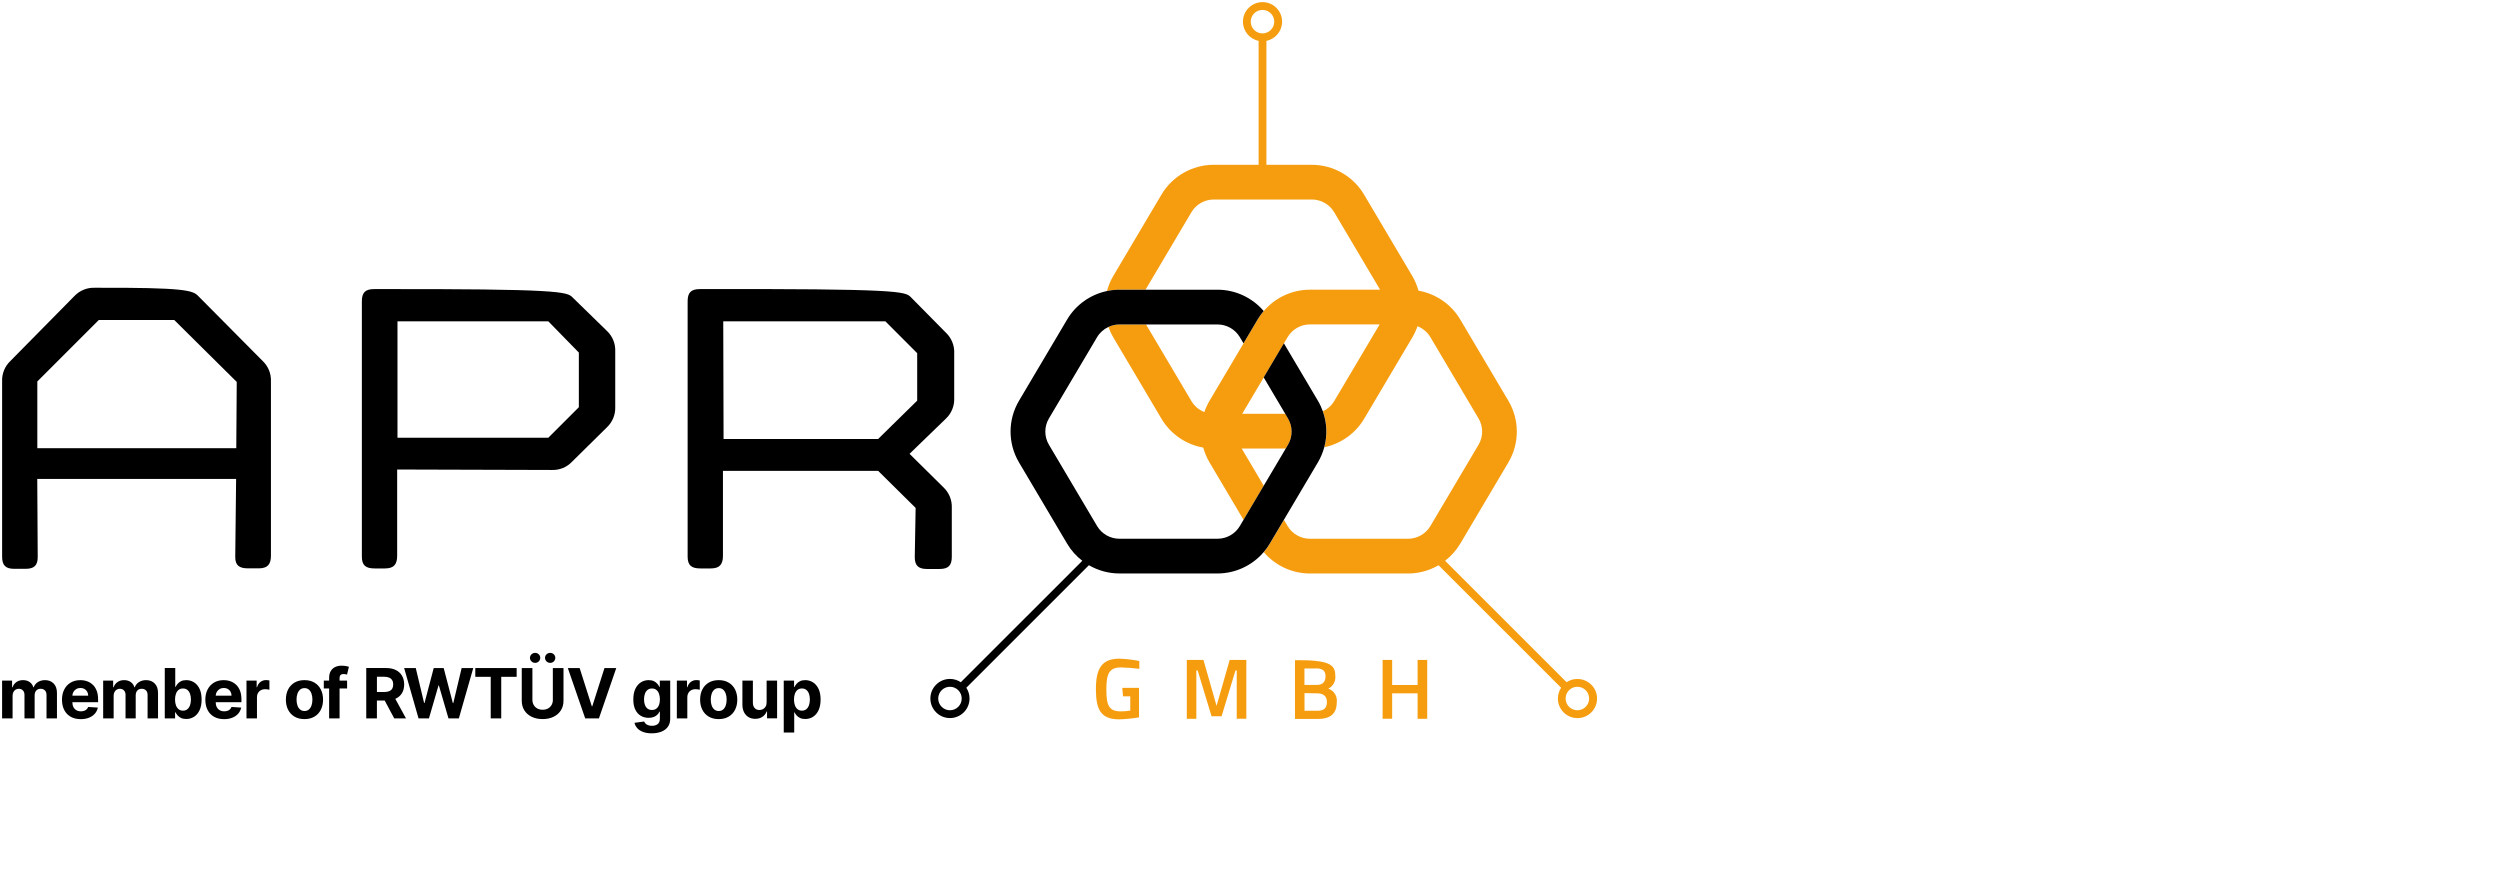 <svg width="646" height="231" viewBox="0 0 646 231" fill="none" xmlns="http://www.w3.org/2000/svg">
<g clip-path="url(#clip0_80_14447)">
<path d="M366.308 185.736H368.792V170.523H366.308V177.003H359.73V170.523H357.269V185.718H359.73V179.161H366.308V185.736ZM340.256 172.727C341.77 172.727 342.516 173.372 342.516 174.744C342.516 176.115 341.848 176.98 340.334 176.98H337.068V172.727H340.256ZM340.398 179.161C341.587 179.161 342.877 179.623 342.877 181.36C342.877 183.098 341.967 183.66 340.435 183.66H337.086V179.097L340.398 179.161ZM334.625 170.587V185.777H340.577C343.527 185.777 345.421 184.588 345.421 181.479C345.631 179.934 344.716 178.457 343.243 177.949C344.501 177.309 345.22 175.942 345.037 174.542C345.037 171.717 343.426 170.505 334.625 170.587ZM306.671 185.736H309.136V173.248H309.475L313.07 185.091H315.655L319.246 173.248H319.571V185.718H322.05V170.523H317.75L314.36 182.389L310.971 170.523H306.671V185.736ZM290.184 179.929H292.06V183.619C291.259 183.752 290.449 183.82 289.635 183.82C286.529 183.82 285.884 182.266 285.884 178.132C285.884 173.998 286.653 172.462 289.699 172.462C291.273 172.499 292.842 172.622 294.402 172.828V170.807C292.696 170.459 290.971 170.258 289.233 170.203C284.713 170.203 283.181 172.727 283.181 178.05C283.181 183.372 284.43 185.878 289.233 185.878C290.939 185.818 292.636 185.654 294.32 185.375V177.748H290.001L290.184 179.929Z" fill="#F59D0F"/>
<path d="M11.649 175.745C10.936 175.745 10.313 175.914 9.792 176.248C9.271 176.586 8.909 177.035 8.708 177.592H8.607C8.452 177.025 8.136 176.577 7.665 176.244C7.194 175.91 6.627 175.745 5.954 175.745C5.282 175.745 4.724 175.91 4.252 176.239C3.777 176.568 3.438 177.021 3.237 177.592H3.122V175.873H0.542V185.631H3.251V179.774C3.251 179.412 3.319 179.101 3.461 178.832C3.603 178.562 3.79 178.351 4.028 178.201C4.266 178.05 4.536 177.977 4.838 177.977C5.282 177.977 5.643 178.118 5.913 178.402C6.187 178.685 6.325 179.065 6.325 179.545V185.631H8.95V179.673C8.95 179.165 9.088 178.754 9.362 178.443C9.637 178.132 10.021 177.977 10.51 177.977C10.94 177.977 11.302 178.114 11.59 178.383C11.878 178.653 12.02 179.06 12.02 179.604V185.631H14.719V179.069C14.719 178.013 14.435 177.195 13.863 176.614C13.291 176.038 12.555 175.745 11.64 175.745H11.649Z" fill="currentColor"/>
<path d="M24.014 176.98C23.598 176.568 23.108 176.262 22.555 176.056C21.997 175.85 21.398 175.75 20.753 175.75C19.797 175.75 18.959 175.96 18.25 176.385C17.541 176.811 16.992 177.4 16.604 178.159C16.215 178.918 16.018 179.796 16.018 180.802C16.018 181.808 16.215 182.723 16.604 183.473C16.992 184.223 17.55 184.803 18.273 185.215C18.996 185.622 19.861 185.828 20.862 185.828C21.668 185.828 22.377 185.704 22.994 185.457C23.612 185.21 24.115 184.863 24.508 184.415C24.902 183.967 25.158 183.445 25.286 182.842L22.784 182.677C22.692 182.924 22.555 183.13 22.377 183.299C22.198 183.468 21.983 183.596 21.736 183.679C21.489 183.761 21.21 183.807 20.908 183.807C20.455 183.807 20.062 183.711 19.733 183.518C19.403 183.326 19.147 183.057 18.969 182.705C18.79 182.352 18.699 181.936 18.699 181.452L25.345 181.447V180.702C25.345 179.874 25.231 179.147 24.998 178.525C24.764 177.903 24.44 177.391 24.023 176.98H24.014ZM18.699 179.769C18.717 179.421 18.804 179.097 18.964 178.809C19.142 178.493 19.389 178.242 19.705 178.054C20.021 177.867 20.382 177.771 20.794 177.771C21.206 177.771 21.535 177.858 21.832 178.027C22.13 178.196 22.363 178.434 22.532 178.736C22.701 179.037 22.788 179.38 22.788 179.769H18.694H18.699Z" fill="currentColor"/>
<path d="M37.765 175.745C37.047 175.745 36.429 175.914 35.908 176.248C35.386 176.586 35.025 177.035 34.824 177.592H34.723C34.568 177.025 34.252 176.577 33.781 176.244C33.309 175.91 32.742 175.745 32.07 175.745C31.397 175.745 30.839 175.91 30.368 176.239C29.892 176.568 29.554 177.021 29.353 177.592H29.238V175.873H26.658V185.631H29.366V179.774C29.366 179.412 29.435 179.101 29.577 178.832C29.718 178.562 29.906 178.351 30.144 178.201C30.382 178.05 30.652 177.977 30.954 177.977C31.397 177.977 31.759 178.118 32.029 178.402C32.303 178.685 32.44 179.065 32.44 179.545V185.631H35.066V179.673C35.066 179.165 35.203 178.754 35.478 178.443C35.752 178.132 36.136 177.977 36.626 177.977C37.056 177.977 37.417 178.114 37.706 178.383C37.994 178.653 38.136 179.06 38.136 179.604V185.631H40.834V179.069C40.834 178.013 40.551 177.195 39.979 176.614C39.407 176.038 38.671 175.745 37.756 175.745H37.765Z" fill="currentColor"/>
<path d="M50.116 176.303C49.512 175.933 48.858 175.745 48.144 175.745C47.6 175.745 47.142 175.837 46.776 176.019C46.411 176.202 46.113 176.431 45.885 176.705C45.656 176.98 45.486 177.245 45.368 177.51H45.285V172.617H42.577V185.626H45.244V184.063H45.363C45.486 184.332 45.665 184.602 45.898 184.867C46.132 185.133 46.429 185.352 46.799 185.526C47.165 185.7 47.614 185.786 48.135 185.786C48.876 185.786 49.549 185.594 50.148 185.21C50.747 184.826 51.223 184.264 51.571 183.514C51.918 182.769 52.097 181.849 52.097 180.761C52.097 179.673 51.918 178.713 51.557 177.972C51.195 177.231 50.715 176.673 50.116 176.303ZM49.096 182.256C48.936 182.691 48.707 183.029 48.4 183.272C48.094 183.514 47.723 183.637 47.284 183.637C46.845 183.637 46.479 183.518 46.173 183.281C45.866 183.043 45.633 182.705 45.473 182.275C45.313 181.845 45.23 181.337 45.23 180.757C45.23 180.176 45.313 179.673 45.473 179.243C45.633 178.813 45.866 178.484 46.168 178.251C46.47 178.018 46.841 177.903 47.284 177.903C47.728 177.903 48.103 178.022 48.41 178.265C48.716 178.507 48.945 178.841 49.1 179.266C49.256 179.691 49.334 180.19 49.334 180.752C49.334 181.314 49.256 181.822 49.096 182.256Z" fill="currentColor"/>
<path d="M61.054 176.98C60.638 176.568 60.148 176.262 59.594 176.056C59.036 175.85 58.437 175.75 57.792 175.75C56.836 175.75 55.999 175.96 55.29 176.385C54.581 176.811 54.032 177.4 53.643 178.159C53.254 178.918 53.058 179.796 53.058 180.802C53.058 181.808 53.254 182.723 53.643 183.473C54.032 184.223 54.59 184.803 55.313 185.215C56.036 185.622 56.9 185.828 57.902 185.828C58.707 185.828 59.416 185.704 60.034 185.457C60.651 185.21 61.154 184.863 61.548 184.415C61.941 183.967 62.197 183.445 62.325 182.842L59.823 182.677C59.732 182.924 59.594 183.13 59.416 183.299C59.238 183.468 59.023 183.596 58.776 183.679C58.529 183.761 58.25 183.807 57.948 183.807C57.495 183.807 57.101 183.711 56.772 183.518C56.443 183.326 56.187 183.057 56.008 182.705C55.83 182.352 55.738 181.936 55.738 181.452L62.385 181.447V180.702C62.385 179.874 62.271 179.147 62.037 178.525C61.804 177.903 61.479 177.391 61.063 176.98H61.054ZM55.738 179.769C55.757 179.421 55.843 179.097 56.004 178.809C56.182 178.493 56.429 178.242 56.745 178.054C57.06 177.867 57.422 177.771 57.833 177.771C58.245 177.771 58.574 177.858 58.872 178.027C59.169 178.196 59.402 178.434 59.572 178.736C59.741 179.037 59.828 179.38 59.828 179.769H55.734H55.738Z" fill="currentColor"/>
<path d="M68.766 175.731C68.222 175.731 67.737 175.887 67.316 176.198C66.895 176.509 66.598 176.966 66.419 177.574H66.319V175.873H63.693V185.631H66.401V180.112C66.401 179.714 66.492 179.362 66.671 179.056C66.849 178.749 67.096 178.511 67.407 178.342C67.718 178.173 68.075 178.086 68.473 178.086C68.661 178.086 68.867 178.1 69.091 178.132C69.315 178.159 69.489 178.196 69.617 178.233V175.832C69.498 175.805 69.361 175.777 69.205 175.763C69.05 175.745 68.903 175.736 68.766 175.736V175.731Z" fill="currentColor"/>
<path d="M81.231 176.376C80.513 175.955 79.662 175.745 78.674 175.745C77.686 175.745 76.835 175.955 76.117 176.376C75.399 176.797 74.846 177.387 74.457 178.141C74.068 178.896 73.871 179.778 73.871 180.789C73.871 181.799 74.068 182.663 74.457 183.422C74.846 184.182 75.399 184.767 76.117 185.187C76.835 185.608 77.686 185.818 78.674 185.818C79.662 185.818 80.513 185.608 81.231 185.187C81.95 184.767 82.503 184.177 82.892 183.422C83.281 182.668 83.478 181.79 83.478 180.789C83.478 179.787 83.281 178.9 82.892 178.141C82.503 177.387 81.95 176.797 81.231 176.376ZM80.495 182.288C80.339 182.732 80.111 183.084 79.813 183.34C79.511 183.596 79.136 183.724 78.688 183.724C78.24 183.724 77.856 183.596 77.549 183.34C77.243 183.084 77.009 182.732 76.858 182.288C76.703 181.845 76.625 181.337 76.625 180.77C76.625 180.203 76.703 179.696 76.858 179.252C77.014 178.809 77.243 178.457 77.549 178.196C77.856 177.935 78.235 177.807 78.688 177.807C79.141 177.807 79.511 177.935 79.813 178.196C80.115 178.452 80.339 178.804 80.495 179.252C80.65 179.696 80.728 180.203 80.728 180.77C80.728 181.337 80.65 181.845 80.495 182.288Z" fill="currentColor"/>
<path d="M87.979 174.447C88.135 174.264 88.414 174.172 88.812 174.172C88.972 174.172 89.132 174.186 89.287 174.218C89.443 174.25 89.571 174.277 89.676 174.314L90.161 172.284C89.992 172.233 89.736 172.174 89.388 172.11C89.04 172.046 88.661 172.014 88.249 172.014C87.636 172.014 87.087 172.128 86.602 172.361C86.117 172.595 85.738 172.942 85.463 173.409C85.184 173.875 85.047 174.46 85.047 175.169V175.873H83.67V177.903H85.047V185.626H87.746V177.903H89.69V175.873H87.746V175.219C87.746 174.89 87.823 174.634 87.979 174.447Z" fill="currentColor"/>
<path d="M102.265 180.523C102.969 180.194 103.509 179.719 103.88 179.097C104.255 178.475 104.438 177.734 104.438 176.87C104.438 176.006 104.255 175.26 103.889 174.625C103.523 173.989 102.992 173.495 102.292 173.143C101.597 172.796 100.755 172.617 99.772 172.617H94.639V185.626H97.393V181.017H99.401L101.867 185.626H104.904L102.141 180.569C102.182 180.551 102.224 180.537 102.265 180.519V180.523ZM97.393 174.872H99.25C99.781 174.872 100.22 174.95 100.568 175.105C100.915 175.26 101.176 175.484 101.35 175.782C101.524 176.079 101.606 176.44 101.606 176.875C101.606 177.309 101.519 177.661 101.35 177.949C101.181 178.237 100.92 178.452 100.572 178.598C100.225 178.745 99.79 178.813 99.264 178.813H97.398V174.876L97.393 174.872Z" fill="currentColor"/>
<path d="M117.132 181.68H117.018L114.648 172.622H112.073L109.698 181.657H109.589L107.434 172.622H104.429L108.152 185.631H110.838L113.308 177.126H113.408L115.888 185.631H118.568L122.292 172.622H119.287L117.132 181.68Z" fill="currentColor"/>
<path d="M122.818 174.89H126.802V185.631H129.519V174.89H133.504V172.622H122.818V174.89Z" fill="currentColor"/>
<path d="M142.863 180.834C142.863 181.328 142.753 181.772 142.534 182.156C142.314 182.54 142.008 182.846 141.614 183.066C141.216 183.285 140.754 183.395 140.219 183.395C139.684 183.395 139.226 183.285 138.829 183.066C138.431 182.846 138.124 182.545 137.904 182.156C137.685 181.772 137.575 181.328 137.575 180.834V172.622H134.821V181.068C134.821 182.014 135.045 182.846 135.494 183.555C135.942 184.268 136.573 184.822 137.383 185.215C138.193 185.613 139.135 185.809 140.215 185.809C141.294 185.809 142.232 185.613 143.042 185.215C143.851 184.817 144.483 184.264 144.931 183.555C145.384 182.842 145.608 182.014 145.608 181.068V172.622H142.854V180.834H142.863Z" fill="currentColor"/>
<path d="M138.28 171.287C138.65 171.287 138.961 171.159 139.217 170.903C139.474 170.647 139.602 170.345 139.602 169.993C139.602 169.641 139.474 169.33 139.217 169.078C138.961 168.827 138.65 168.703 138.28 168.703C137.909 168.703 137.603 168.827 137.337 169.078C137.077 169.33 136.944 169.632 136.944 169.993C136.944 170.354 137.077 170.647 137.337 170.903C137.598 171.159 137.914 171.287 138.28 171.287Z" fill="currentColor"/>
<path d="M142.168 171.287C142.538 171.287 142.849 171.159 143.106 170.903C143.362 170.647 143.49 170.345 143.49 169.993C143.49 169.641 143.362 169.33 143.106 169.078C142.849 168.827 142.538 168.703 142.168 168.703C141.797 168.703 141.491 168.827 141.225 169.078C140.965 169.33 140.832 169.632 140.832 169.993C140.832 170.354 140.965 170.647 141.225 170.903C141.486 171.159 141.802 171.287 142.168 171.287Z" fill="currentColor"/>
<path d="M153.046 182.503H152.923L149.78 172.622H146.724L151.216 185.631H154.761L159.244 172.622H156.198L153.046 182.503Z" fill="currentColor"/>
<path d="M170.493 177.51H170.393C170.269 177.249 170.095 176.98 169.867 176.705C169.638 176.431 169.341 176.202 168.975 176.019C168.609 175.837 168.147 175.745 167.602 175.745C166.884 175.745 166.23 175.928 165.631 176.298C165.031 176.669 164.551 177.222 164.19 177.963C163.828 178.704 163.65 179.627 163.65 180.734C163.65 181.84 163.828 182.705 164.181 183.409C164.533 184.113 165.013 184.639 165.612 184.977C166.212 185.32 166.879 185.489 167.611 185.489C168.128 185.489 168.572 185.412 168.947 185.261C169.322 185.11 169.624 184.913 169.862 184.671C170.1 184.428 170.278 184.172 170.397 183.903H170.512V185.686C170.512 186.353 170.319 186.834 169.935 187.117C169.551 187.401 169.066 187.547 168.476 187.547C168.083 187.547 167.749 187.497 167.474 187.391C167.2 187.286 166.98 187.149 166.815 186.98C166.651 186.811 166.527 186.628 166.454 186.436L163.952 186.774C164.062 187.286 164.299 187.748 164.67 188.16C165.041 188.571 165.535 188.896 166.161 189.134C166.788 189.371 167.538 189.49 168.412 189.49C169.345 189.49 170.169 189.348 170.887 189.07C171.605 188.786 172.168 188.365 172.575 187.808C172.982 187.25 173.183 186.555 173.183 185.722V175.873H170.493V177.51ZM170.274 182.188C170.109 182.595 169.876 182.91 169.574 183.13C169.272 183.349 168.901 183.459 168.467 183.459C168.032 183.459 167.648 183.349 167.346 183.125C167.044 182.901 166.811 182.586 166.655 182.179C166.495 181.772 166.417 181.282 166.417 180.72C166.417 180.158 166.495 179.678 166.651 179.252C166.806 178.827 167.04 178.498 167.342 178.26C167.648 178.022 168.023 177.903 168.467 177.903C168.911 177.903 169.272 178.018 169.578 178.251C169.885 178.484 170.118 178.809 170.278 179.234C170.438 179.655 170.521 180.153 170.521 180.725C170.521 181.296 170.438 181.785 170.278 182.197L170.274 182.188Z" fill="currentColor"/>
<path d="M179.967 175.731C179.422 175.731 178.937 175.887 178.517 176.198C178.096 176.509 177.798 176.966 177.62 177.574H177.519V175.873H174.894V185.631H177.602V180.112C177.602 179.714 177.693 179.362 177.872 179.056C178.05 178.749 178.297 178.511 178.608 178.342C178.919 178.173 179.276 178.086 179.674 178.086C179.861 178.086 180.067 178.1 180.291 178.132C180.516 178.164 180.689 178.196 180.817 178.233V175.832C180.699 175.805 180.561 175.777 180.406 175.763C180.25 175.745 180.104 175.736 179.967 175.736V175.731Z" fill="currentColor"/>
<path d="M188.269 176.376C187.551 175.955 186.7 175.745 185.712 175.745C184.724 175.745 183.873 175.955 183.155 176.376C182.437 176.797 181.884 177.387 181.495 178.141C181.106 178.896 180.909 179.778 180.909 180.789C180.909 181.799 181.106 182.663 181.495 183.422C181.884 184.182 182.437 184.767 183.155 185.187C183.873 185.608 184.724 185.818 185.712 185.818C186.7 185.818 187.551 185.608 188.269 185.187C188.988 184.767 189.541 184.177 189.93 183.422C190.319 182.668 190.516 181.79 190.516 180.789C190.516 179.787 190.319 178.9 189.93 178.141C189.541 177.387 188.988 176.797 188.269 176.376ZM187.533 182.288C187.377 182.732 187.149 183.084 186.851 183.34C186.549 183.596 186.174 183.724 185.726 183.724C185.278 183.724 184.894 183.596 184.587 183.34C184.281 183.084 184.047 182.732 183.896 182.288C183.741 181.845 183.663 181.337 183.663 180.77C183.663 180.203 183.741 179.696 183.896 179.252C184.052 178.809 184.281 178.457 184.587 178.196C184.894 177.935 185.273 177.807 185.726 177.807C186.179 177.807 186.549 177.935 186.851 178.196C187.153 178.452 187.377 178.804 187.533 179.252C187.689 179.696 187.766 180.203 187.766 180.77C187.766 181.337 187.689 181.845 187.533 182.288Z" fill="currentColor"/>
<path d="M198.095 181.475C198.095 181.909 198.013 182.275 197.839 182.572C197.665 182.869 197.432 183.093 197.148 183.244C196.865 183.395 196.558 183.468 196.233 183.468C195.721 183.468 195.314 183.299 195.008 182.965C194.701 182.631 194.55 182.174 194.545 181.598V175.869H191.837V182.078C191.837 182.842 191.984 183.496 192.258 184.04C192.537 184.584 192.922 185.009 193.42 185.302C193.914 185.599 194.491 185.745 195.14 185.745C195.872 185.745 196.494 185.572 197.007 185.224C197.519 184.877 197.88 184.419 198.104 183.848H198.205V185.622H200.803V175.864H198.095V181.465V181.475Z" fill="currentColor"/>
<path d="M211.494 177.972C211.133 177.227 210.652 176.673 210.053 176.303C209.454 175.933 208.795 175.745 208.082 175.745C207.537 175.745 207.08 175.837 206.714 176.019C206.348 176.202 206.051 176.431 205.822 176.705C205.598 176.98 205.424 177.245 205.305 177.51H205.186V175.873H202.519V189.289H205.227V184.067H205.309C205.433 184.337 205.611 184.607 205.845 184.872C206.078 185.137 206.375 185.357 206.746 185.53C207.116 185.704 207.56 185.791 208.082 185.791C208.823 185.791 209.495 185.599 210.094 185.215C210.694 184.831 211.169 184.268 211.517 183.518C211.865 182.773 212.043 181.854 212.043 180.766C212.043 179.678 211.865 178.717 211.503 177.977L211.494 177.972ZM209.033 182.252C208.873 182.686 208.644 183.025 208.338 183.267C208.031 183.509 207.661 183.633 207.222 183.633C206.782 183.633 206.416 183.514 206.11 183.276C205.804 183.038 205.57 182.7 205.41 182.27C205.25 181.84 205.168 181.333 205.168 180.752C205.168 180.171 205.25 179.668 205.41 179.239C205.57 178.809 205.804 178.48 206.105 178.246C206.407 178.013 206.778 177.899 207.222 177.899C207.665 177.899 208.04 178.018 208.347 178.26C208.653 178.502 208.882 178.836 209.038 179.261C209.193 179.687 209.271 180.185 209.271 180.748C209.271 181.31 209.193 181.817 209.033 182.252Z" fill="currentColor"/>
<path d="M102.709 83.032H141.683L149.574 91.102V105.222L141.683 113.11H102.709V83.032ZM96.652 74.701C94.392 74.701 93.505 75.606 93.505 77.847V143.838C93.505 146.097 94.516 146.883 96.776 146.883H99.479C101.739 146.883 102.626 145.873 102.626 143.614V121.322L142.63 121.441C144.583 121.51 146.473 120.733 147.818 119.306L156.838 110.408C158.284 109.036 159.062 107.111 158.979 105.122V90.801C159.062 88.811 158.284 86.882 156.838 85.515L147.936 76.841C146.564 75.396 144.638 74.614 96.652 74.701ZM186.888 83.032H228.786L237.001 91.262V103.526L226.91 113.435H186.97L186.888 83.032ZM180.836 74.701C178.572 74.701 177.684 75.606 177.684 77.847V143.838C177.684 146.097 178.695 146.883 180.955 146.883H183.658C185.923 146.883 186.81 145.873 186.81 143.614V121.665H226.91L236.599 131.245L236.375 143.975C236.375 146.115 237.285 147.025 239.526 147.025H242.793C245.052 147.025 245.944 146.115 245.944 143.874V131.227C246.027 129.238 245.245 127.312 243.804 125.941L235.025 117.267L244.43 108.167C245.871 106.8 246.654 104.87 246.567 102.881V91.363C246.681 89.342 245.899 87.371 244.43 85.977L235.304 76.735C233.909 75.322 231.965 74.577 180.836 74.701ZM9.646 98.565L25.528 82.689H45.029L61.172 98.688L61.054 115.812H9.646V98.565ZM24.522 74.358C22.532 74.271 20.606 75.053 19.234 76.493L2.683 93.279C1.238 94.651 0.46 96.58 0.547 98.565V143.838C0.547 146.097 1.453 146.984 3.694 146.984H6.599C8.859 146.984 9.746 146.074 9.746 143.938L9.627 123.764H61.012L60.788 143.938C60.788 146.074 61.799 146.86 64.059 146.86H66.863C69.123 146.86 70.01 145.854 70.01 143.595V98.565C70.097 96.58 69.32 94.651 67.874 93.279L51.223 76.493C49.851 75.053 47.925 74.271 24.522 74.358Z" fill="currentColor"/>
<path d="M407.597 175.439C406.563 175.439 405.602 175.75 404.802 176.28L373.412 144.903C374.958 143.71 376.294 142.228 377.314 140.509L389.761 119.498C392.675 114.578 392.675 108.469 389.761 103.549L377.314 82.538C374.972 78.587 370.987 75.894 366.536 75.108C366.171 73.781 365.631 72.492 364.913 71.276L352.465 50.265C349.661 45.528 344.497 42.587 338.994 42.587H327.242V10.557C329.552 10.09 331.295 8.051 331.295 5.6C331.295 2.806 329.026 0.547 326.235 0.547C323.445 0.547 321.176 2.811 321.176 5.6C321.176 8.051 322.919 10.09 325.229 10.557V42.583H313.61C308.102 42.583 302.942 45.523 300.138 50.26L287.691 71.271C286.954 72.519 286.401 73.841 286.04 75.199C287.087 74.98 288.162 74.856 289.251 74.856H296.003L307.869 54.828C309.063 52.807 311.268 51.554 313.614 51.554H339.003C341.349 51.554 343.55 52.807 344.748 54.828L356.614 74.856H338.468C333.861 74.856 329.502 76.918 326.556 80.366C325.979 81.038 325.453 81.761 324.996 82.533L321.336 88.711L312.549 103.549C311.995 104.486 311.547 105.465 311.204 106.471C309.831 105.936 308.642 104.957 307.874 103.659L296.131 83.837H289.255C288.263 83.837 287.298 84.074 286.419 84.486C286.753 85.423 287.174 86.342 287.696 87.22L300.143 108.231C302.485 112.182 306.469 114.875 310.92 115.662C311.286 116.988 311.826 118.277 312.544 119.493L321.332 134.331L326.551 125.52L320.856 115.904H332.251L332.836 114.921C334.081 112.822 334.081 110.216 332.836 108.121L332.132 106.928H320.984L326.56 97.518L331.78 88.706L332.727 87.106C333.921 85.085 336.125 83.832 338.472 83.832H356.496L344.753 103.654C344.062 104.815 343.033 105.716 341.843 106.279C342.909 109.274 343.037 112.511 342.219 115.566C346.464 114.669 350.228 112.026 352.484 108.231L364.931 87.22C365.484 86.283 365.933 85.304 366.276 84.298C367.648 84.833 368.837 85.812 369.606 87.111L382.053 108.126C383.297 110.225 383.297 112.827 382.053 114.925L369.606 135.936C368.412 137.957 366.207 139.21 363.86 139.21H338.472C336.125 139.21 333.921 137.957 332.727 135.936L331.78 134.336L328.12 140.513C327.663 141.286 327.137 142.009 326.56 142.681C329.506 146.129 333.866 148.191 338.472 148.191H363.86C366.66 148.191 369.363 147.427 371.724 146.06L403.393 177.72C402.867 178.521 402.556 179.476 402.556 180.505C402.556 183.299 404.825 185.562 407.615 185.562C410.406 185.562 412.679 183.294 412.679 180.505C412.679 177.716 410.41 175.448 407.615 175.448L407.597 175.439ZM323.189 5.595C323.189 3.922 324.552 2.564 326.226 2.564C327.901 2.564 329.264 3.922 329.264 5.595C329.264 7.269 327.901 8.632 326.226 8.632C324.552 8.632 323.189 7.273 323.189 5.595ZM407.592 183.532C405.918 183.532 404.555 182.169 404.555 180.496C404.555 178.822 405.918 177.46 407.592 177.46C409.267 177.46 410.63 178.818 410.63 180.496C410.63 182.174 409.271 183.532 407.592 183.532Z" fill="#F59D0F"/>
<path d="M341.821 106.283C341.487 105.346 341.066 104.427 340.544 103.549L331.757 88.711L326.537 97.522L332.114 106.933L332.818 108.126C334.062 110.225 334.062 112.827 332.818 114.925L332.232 115.909L326.537 125.525L321.318 134.336L320.371 135.936C319.177 137.957 316.972 139.21 314.625 139.21H289.237C286.89 139.21 284.685 137.957 283.492 135.936L271.044 114.925C269.8 112.827 269.8 110.22 271.044 108.126L283.492 87.115C284.182 85.954 285.212 85.053 286.401 84.49C287.279 84.079 288.24 83.841 289.237 83.841H314.625C316.972 83.841 319.172 85.094 320.371 87.115L321.318 88.716L324.977 82.538C325.435 81.765 325.961 81.043 326.537 80.371C323.591 76.923 319.232 74.861 314.625 74.861H289.237C288.148 74.861 287.073 74.98 286.026 75.204C281.781 76.1 278.011 78.743 275.761 82.538L263.314 103.549C260.4 108.469 260.4 114.578 263.314 119.498L275.761 140.509C276.781 142.233 278.117 143.714 279.667 144.908L248.277 176.285C247.472 175.75 246.512 175.434 245.469 175.434C242.674 175.434 240.409 177.702 240.409 180.491C240.409 183.281 242.678 185.549 245.469 185.549C248.259 185.549 250.528 183.281 250.528 180.491C250.528 179.467 250.221 178.516 249.695 177.716L281.374 146.051C283.729 147.418 286.433 148.182 289.232 148.182H314.621C319.227 148.182 323.587 146.119 326.533 142.672C327.109 142 327.635 141.277 328.093 140.504L331.752 134.327L340.54 119.489C341.276 118.241 341.825 116.919 342.191 115.561C343.01 112.511 342.882 109.269 341.816 106.274L341.821 106.283ZM245.469 183.532C243.794 183.532 242.436 182.17 242.436 180.496C242.436 178.822 243.794 177.46 245.469 177.46C247.143 177.46 248.506 178.818 248.506 180.496C248.506 182.174 247.147 183.532 245.469 183.532Z" fill="currentColor"/>
</g>
<defs>
<clipPath id="clip0_80_14447">
<rect width="412.118" height="188.948" fill="white" transform="translate(0.542 0.543)"/>
</clipPath>
</defs>
</svg>
